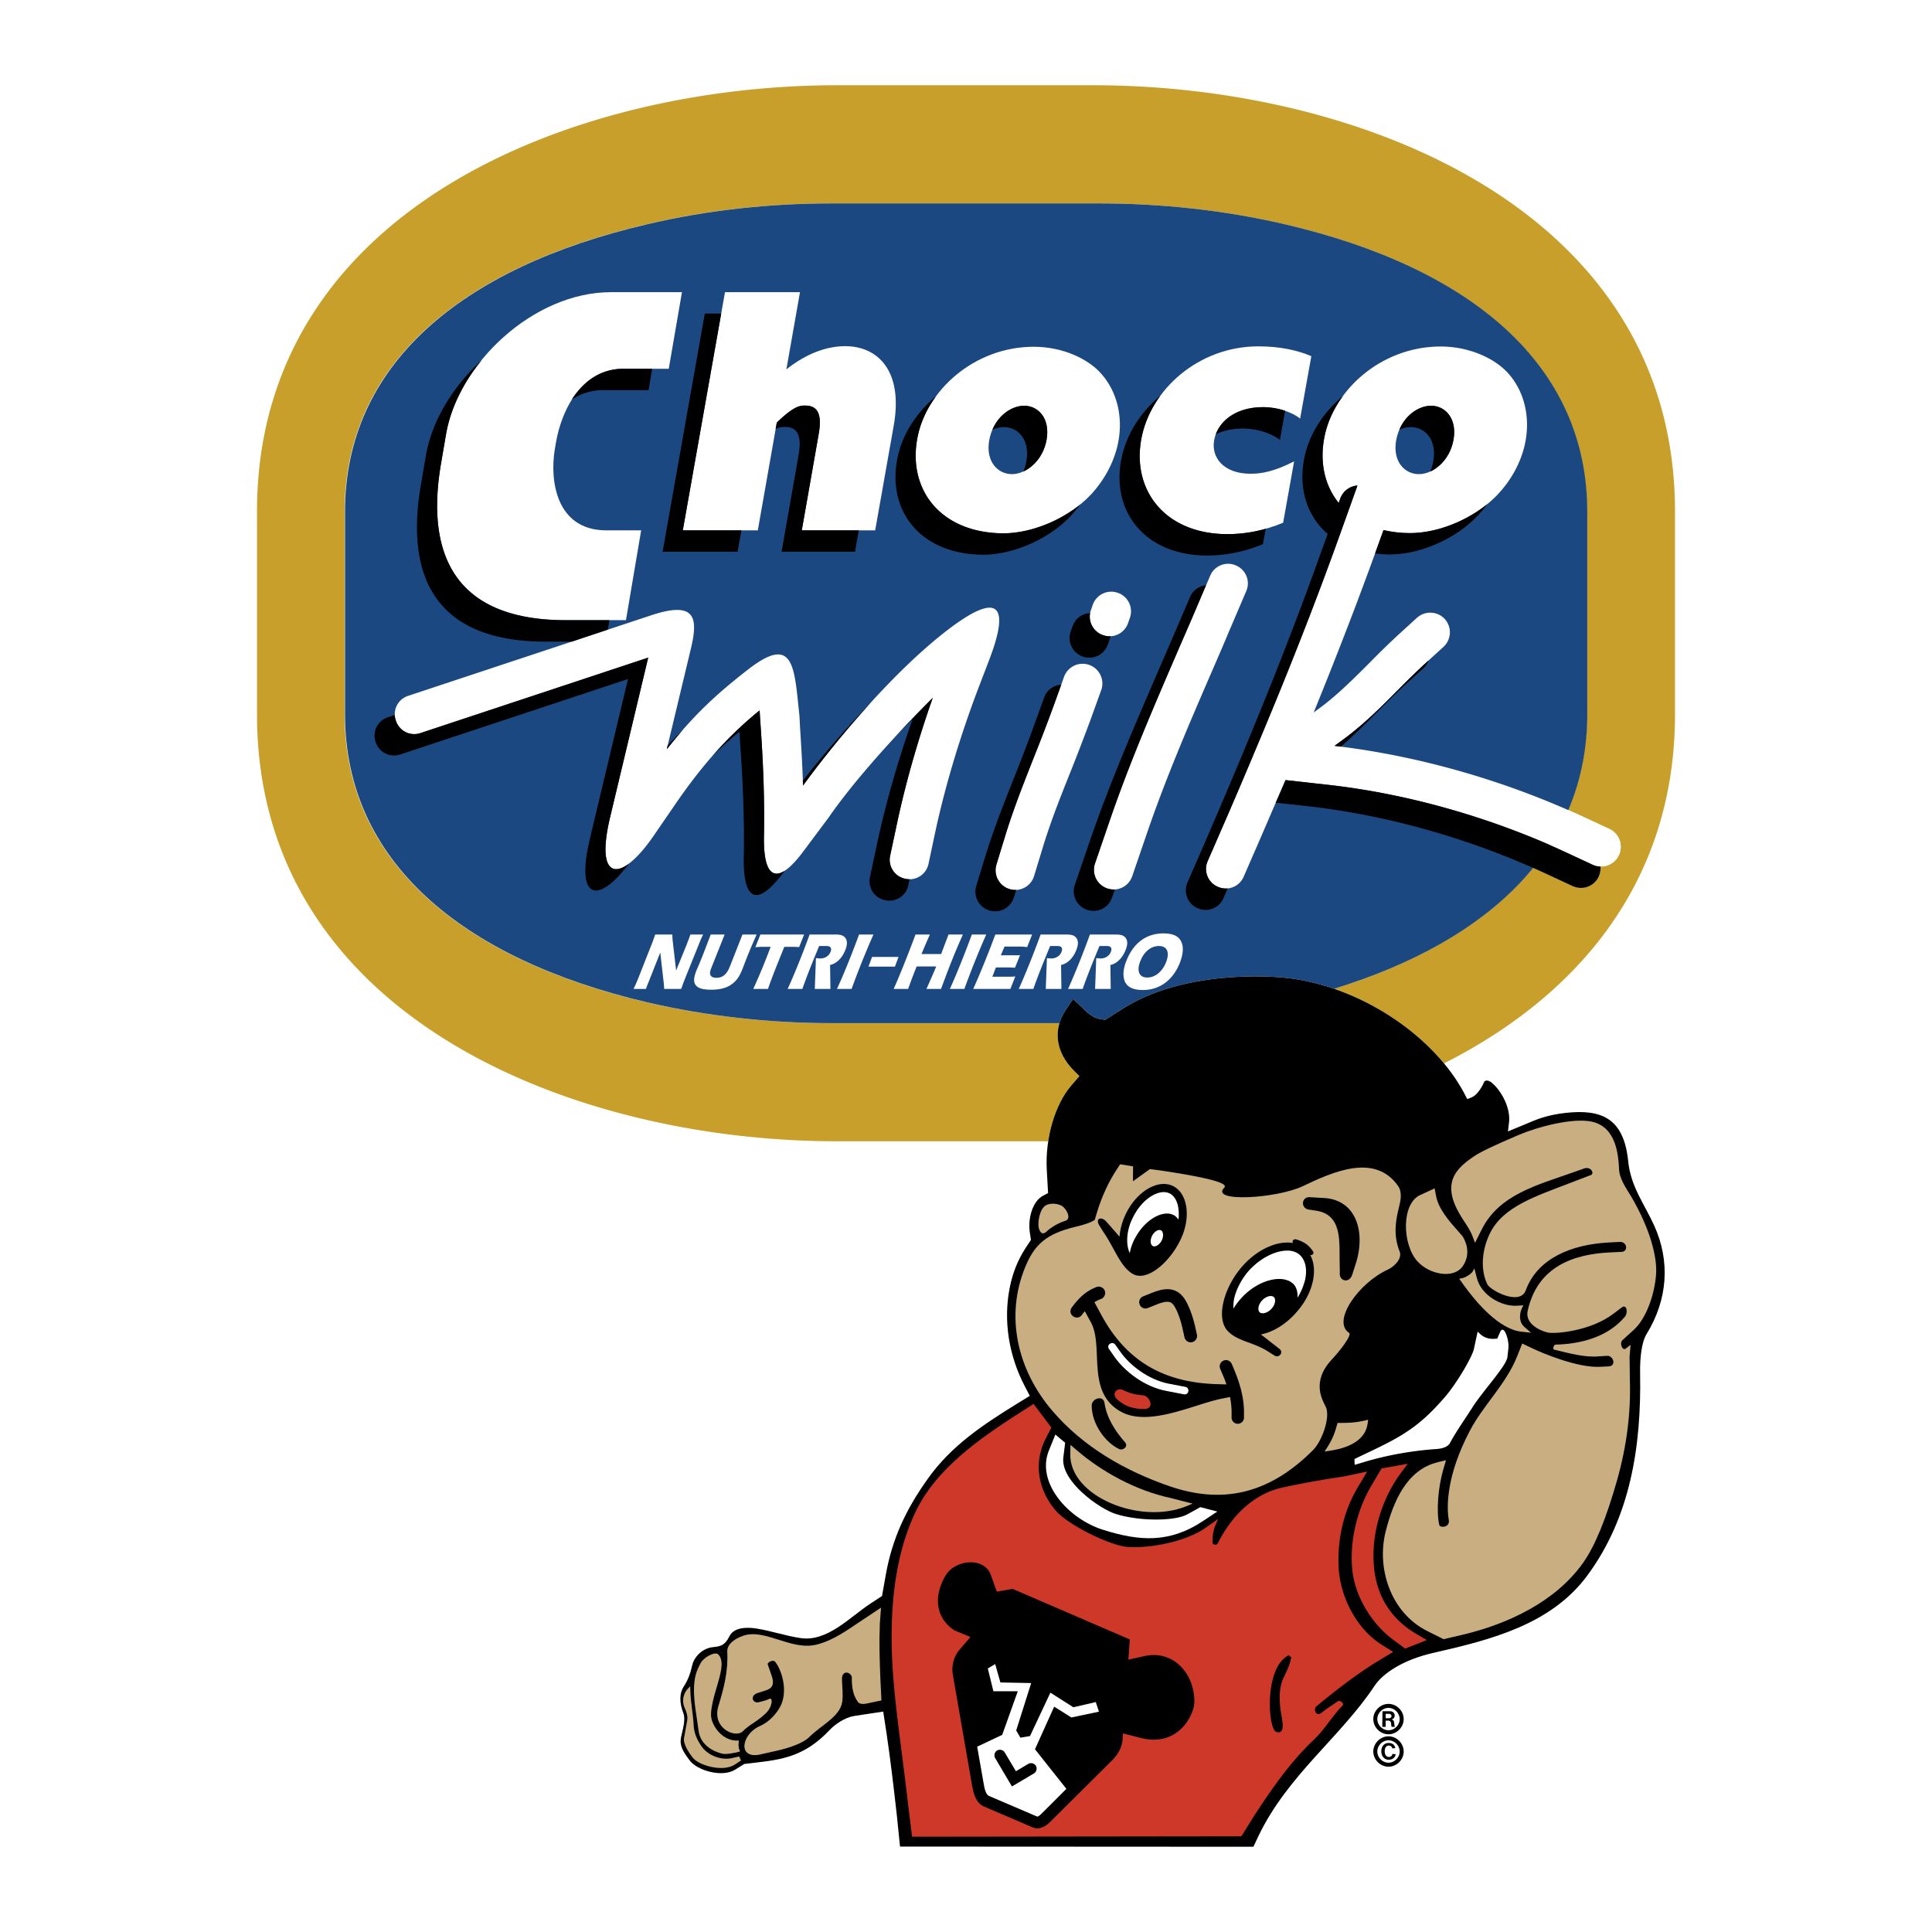 <svg xmlns="http://www.w3.org/2000/svg" width="2500" height="2500" viewBox="0 0 192.756 192.756"><g fill-rule="evenodd" clip-rule="evenodd"><path fill="#fff" d="M0 0h192.756v192.756H0V0z"/><path d="M105.703 102.076H82.864c-6.042 0-12.327-.68-18.336-2.076-18.673-4.389-30.146-14.185-30.146-28.749V51.043c0-14.545 11.453-24.321 30.17-28.673 5.985-1.415 12.27-2.076 18.312-2.076h26.816c6.047 0 12.369.661 18.375 2.057 18.771 4.352 30.268 14.127 30.268 28.691V71.25c0 3.454-.641 6.646-1.877 9.558.518.218 1.037.46 1.555.698l2.574 1.197a1.966 1.966 0 0 1 .941 2.613c-.344.741-1.078 1.14-1.838 1.117.018.342-.02.679-.182 1.021a1.962 1.962 0 0 1-2.613.936l-2.574-1.197a43.774 43.774 0 0 0-1.354-.618c-4.348 5.32-11.135 9.377-19.865 12.071 4.416 1.515 8.35 4.275 10.982 7.448 13.264-6.717 23.043-18.027 23.043-34.844V51.043c0-30.169-31.504-42.539-58.059-42.539H83.539c-26.512 0-57.898 12.451-57.898 42.539v20.208c0 30.089 31.343 42.615 57.898 42.615h21.043c.338-2.218 1.178-4.252 2.271-5.529l.84-.979-.541-.537c-1.472-1.472-1.92-3.173-1.449-4.745z" fill="#c79f2a"/><path d="M105.703 102.076c.133-.451.348-.897.633-1.321l.717-1.078.379.338c.719.637 1.34 1.496 2.332 1.657l.5.081 1.795-1.141c5.848-3.69 14.289-3.391 17.182-2.931 1.316.21 2.609.542 3.863.97 15.771-4.87 25.258-14.161 25.258-27.4V51.043c0-14.564-11.496-24.34-30.27-28.691-6.02-1.396-12.332-2.057-18.369-2.057H82.892c-6.038 0-12.332.661-18.308 2.076-18.712 4.352-30.165 14.127-30.165 28.673v20.208c0 14.564 11.478 24.36 30.142 28.749 5.999 1.396 12.293 2.076 18.331 2.076h22.811v-.001z" fill="#1c4882"/><path d="M85.225 171.203l2.893-.438.342 2.233c.38 2.556.717 5.448 1.017 8.117l.318 3.117 35.258.019.498-1.06c2.912-6.084 8.18-9.856 11.58-14.986.846-1.255 2.805-2.59 5.834-3.288 5.785-1.315 11.771-2.826 15.391-7.714 4.324-5.838 5.402-12.936 5.279-20.08-.039-1.772.18-3.269.635-4.01 2.139-3.473 2.381-7.301.762-10.854-1.018-2.232-2.334-3.866-2.59-6.427-.441-4.285-2.674-5.183-6.209-4.803-1.834.199-2.875.656-3.293.817l-2.492 1.035.119-.997c.123-1.554-.936-3.25-1.797-3.91-.236-.181-.613-.285-.736.043-.18.475-.713 1.264-1.168 1.449l-.475.194-.391-.744c-2.855-5.249-9.5-10.075-16.76-11.234-2.893-.46-11.334-.76-17.182 2.931l-1.795 1.141-.5-.081c-.992-.161-1.613-1.021-2.332-1.657l-.379-.338-.717 1.078c-1.279 1.896-1.078 4.172.816 6.066l.541.537-.84.979c-1.555 1.814-2.594 5.154-2.414 8.38l.129 2.313-.527.28c-.998.536-1.535 2.231-1.277 3.771l.094.622-.541.822c-.756 1.158-1.277 2.455-1.566 3.899-.68 3.383-.082 6.874 1.514 9.919l.48.917-1.297.798c-3.453 2.133-6.546 4.209-8.84 7.421-2.233 3.111-3.591 6.047-4.228 9.619l-.38 2.133-1.154.755c-2.095 1.378-4.332 3.871-7.025 3.435-1.454-.219-2.831-.698-4.29-.936-.955-.161-2.294-.161-2.75.755-.442.879-.822 1.018-1.677 1.098-.998.1-1.838.94-2.038 1.796-.176.779-.399 1.439-.817 2.075-.518.799-.437 1.715-.081 2.675.28.718-.076 1.696-.219 2.451-.167.869.219 1.439.859 2.295.699.979 3.231 1.758 4.546.921l.898-.561.997-.118c2.718-.318 5.012-.599 7.525-3.273.556-.579 1.525-1.254 2.452-1.397z"/><path d="M93.063 69.621c-3.83 3.811-7.98 8.439-10.395 11.95l-2.534 3.392c-2.673 3.572-4.01 2.633-3.91-1.636.06-3.312-.06-6.823-.299-10.335l-.14-2.114c-2.893 2.354-5.487 5.107-8.339 9.257l-2.275 3.312c-3.153 4.568-5.885 4.708-4.29-1.955l3.791-15.882-22.705 7.522a1.926 1.926 0 0 1-2.474-1.237 1.926 1.926 0 0 1 1.237-2.474l24.261-8.041c4.469-1.477 4.648.319 3.95 3.292l-2.415 10.075c2.634-3.332 4.809-5.387 8.121-7.96 4.529-3.511 4.589-.339 5.087 4.37.06.598.06 1.077.1 1.596.119 1.976.239 3.891.279 5.626 3.691-5.047 9.277-11.572 14.425-15.522 4.789-3.671 6.404-2.893 4.15 2.993l-1.018 2.654c-1.656 4.329-3.272 9.457-4.35 14.465l-.678 3.191a1.928 1.928 0 0 1-2.314 1.517 1.928 1.928 0 0 1-1.517-2.314l.679-3.192c.919-4.311 2.197-8.66 3.573-12.55z" fill="#fff"/><path d="M121.537 151.547l-.26.598c-.242.558-.312 1.168-.305 1.773.004.179.404.303.525.062 1.32-2.643 3.498-4.919 6.449-5.568a87.97 87.97 0 0 1 6.055-1.09l2.398-.504-.957 1.616c-1.408 2.377-2.014 5.167-1.889 7.879.113 2.774 1.631 6.097 4.303 7.783l1.137.717-1.654.998c-1.936 1.178-4.352 3.053-5.979 4.412-.383.32-.047 1.135.551.615.539-.457 1.098-.757 1.518-1.077.258-.198.736.2.512.414-1.031 1.043-1.775 2.373-2.854 3.392-2.348 2.217-4.188 4.884-5.949 7.576l-1.287 2.065-32.854.041-.385-3.134c-.441-3.878-1.037-7.98-1.376-11.451-.589-6.042-.398-12.609 2.133-17.875 2.076-4.311 6.501-7.371 10.646-10.011l1.105-.705 1.777 2.354-.562 1.098c-1.232 2.402-.775 5.088.961 7.143 1.256 1.516 5.666 3.631 7.334 3.682 2.322.109 5.754-.57 7.689-1.946l1.218-.857z" fill="#ce3829"/><path d="M138.031 52.887c.797.18 1.676.299 2.633.299 3.113 0 6.664-1.616 8.779-3.87 1.457-1.557 2.434-3.452 2.773-5.388.418-2.414-.141-4.808-1.637-6.563-1.336-1.576-3.949-2.793-6.844-2.793-5.926 0-10.773 4.37-11.631 9.218-.439 2.434.1 4.708 1.455 6.384l.16-.439a1.983 1.983 0 0 1 1.717-1.297l-1.736 4.848c-3.531 9.876-7.541 19.573-11.73 29.229l-1.477 3.392a1.94 1.94 0 0 0 1.018 2.574 1.938 1.938 0 0 0 2.572-1.018l1.479-3.392c.896-2.074 1.795-4.169 2.691-6.244l4.291.479c8.16.918 16.5 3.372 23.781 6.764l2.574 1.197a1.963 1.963 0 0 0 1.675-3.551L158 81.519c-7.621-3.551-16.32-6.105-24.859-7.103l.658-.479c2.135-1.536 3.971-3.372 5.646-5.068.938-.938 1.855-1.855 2.773-2.693l1.795-1.636a1.977 1.977 0 0 0 .141-2.773 1.978 1.978 0 0 0-2.773-.14l-1.795 1.636a78.983 78.983 0 0 0-2.914 2.833c-1.736 1.736-3.332 3.332-5.146 4.649l-.459.339c2.215-5.446 4.35-10.934 6.344-16.48l.62-1.717z" fill="#fff"/><path d="M111.756 116.161l1.291.207-.014 1.489 1.695-1.217 1.104.144c3.084.467 6.879 1.12 6.32 1.702-1.498 1.506 5.246 1.087 7.822-.139 3.002-1.428 7.178-3.325 9.502-.04.443.627.271 1.466.104 2.12-.291 1.201-.631 2.698.068 4.453.279.758-.658 1.556-1.154 1.772-2.955 1.341-5.648 5.191-3.893 6.328.318.219-.979 1.875-1.746 2.68-2.066 2.229-.889 4.063-.578 4.709.469.991-.35 3.365-1.268 4.301-4.549 4.57-9.271 5.355-14.344 3.604-4.439-1.532-8.602-3.925-11.676-7.52-3.449-4.036-4.766-9.41-2.67-14.418.916-2.175 2.051-3.231 4.967-3.933.902-.216 1.518-.417 1.936-.695l.26-.858c.418-1.397 1.137-2.973 1.936-4.169l.338-.52z" fill="#c8ae80"/><path d="M159.682 86.449c-.26 0-.52-.06-.779-.18l-2.574-1.197c-7.281-3.392-15.621-5.846-23.781-6.764l-4.289-.479c-.32.758-.639 1.496-.979 2.254l3.252.359c8.16.917 16.5 3.372 23.783 6.763l2.572 1.197c.998.459 2.156.04 2.615-.938a2.06 2.06 0 0 0 .18-1.015z"/><path d="M144.27 145.687l-.26.877c-.539 1.816-.719 4.271-.414 5.576.055.31 1.072.291.953-.488-.24-1.316-.24-4.448 2.082-8.875 1.33-2.557 3.625-4.677 4.721-7.426l.521-1.308 1.033.49c.939.459 4.471 1.936 6.684 1.835l.906-.045c.793-.04.482-1.094-.166-1.051l-.793.051c-1.383.128-2.939-.291-4.461-.668-.232-.042-.033-.502.105-.502 2.596-.06 5.25-.778 6.943-2.793.318-.378.18-1.316-.332-.908l-.85.64c-2.318 1.75-5.9 2.024-6.561 1.846-.936-.24-2.232-.957-1.965-2.163.988-4.441 4.602-5.654 8.25-5.824l1.1-.051c.717-.023.576-1.021-.15-.995l-1.092.057c-3.688.189-7.119 1.554-8.297 4.767-.578 1.596-3.551 0-3.832-.586-.736-1.51-.535-3.524.281-5.14 1.318-2.654 4.648-3.691 8.061-5.009l1.975-.758c.4-.14.021-.898-.678-.654l-1.014.36c-3.695 1.312-7.449 2.243-9.193 5.729l-.666 1.329-.24-.639c-.322-.856-.898-1.517-1.365-2.363-1.768-3.123-.15-4.52 1.545-5.657.578-.399 2.035-1.098 4.43-2.114 1.775-.759 5.426-1.776 7.381-1.297 2.057.518 2.533 2.653 2.617 4.66.037 1.064.715 1.942 1.213 2.785 1.896 3.229 2.598 6.035 2.486 7.729-.133 2.003-.969 4.438-2.225 5.574l-1.139 1.037c-.318.32.02 1.118.359.818l.459-.358-.1 1.176.029 2.378c.105 3.254-.32 6.573-1.277 9.955-1.07 3.787-2.184 6.51-3.34 8.168-2.752 3.944-7.562 6.174-12.012 7.232l-1.955.458-1.637-.818c-3.67-1.835-5.088-6.324-4.125-9.998.754-2.909 2.061-6.092 5.203-6.848l.802-.191z" fill="#c8ae80"/><path d="M62.737 86.181c-2.973 3.97-5.387 3.81-3.871-2.554l3.791-15.881-22.704 7.521a1.927 1.927 0 0 1-2.475-1.236 1.926 1.926 0 0 1 1.237-2.474l.678-.22c0 .18.04.379.1.559a1.927 1.927 0 0 0 2.474 1.237l22.705-7.522-3.791 15.882c-1.157 4.827-.04 6.084 1.856 4.688zM101.027 158.521l-1.576.28-.598-1.677c-.66-1.815-3.552-1.536-4.51.061-1.117 1.875-1.157 4.15.898 5.486l1.577.658-1.018 1.178a3.106 3.106 0 0 0-.738 2.573l1.936 11.133c.139.799.399 1.696 1.196 2.035l4.85 2.075c.598.26 1.236-.06 1.676-.499l6.283-6.244c.559-.559.939-1.258.998-2.056l.041-.578 1.836.459c3.67.917 5.285-2.314 5.285-3.632 0-2.853-2.133-5.167-4.967-4.549l-1.615.359.139-2.015-11.693-5.047z"/><path d="M66.722 36.792h-4.528c-4.011 0-6.146 3.871-6.744 7.461l-.1.599c-.499 2.993.08 8.061 5.147 8.061h3.472l-1.516 8.958h-6.006c-13.048 0-13.567-9.098-12.449-15.622l.499-2.914c1.197-7.042 8.719-14.185 16.46-14.185h7.083l-1.318 7.642zM68.124 52.912l4.209-23.762h7.482l-1.357 7.701c2.015-1.596 4.03-2.314 5.866-2.314 3.252 0 5.805 2.454 4.848 7.901l-1.855 10.475h-7.322l1.696-9.657c.399-2.274-.359-2.793-1.376-2.793-.539 0-1.137.08-2.813 1.695l-1.895 10.754h-7.483zM100.066 53.211c-6.246-.06-9.458-4.35-8.56-9.397.858-4.848 5.707-9.217 11.632-9.217 2.893 0 5.506 1.217 6.824 2.793 1.496 1.756 2.055 4.15 1.635 6.564-.34 1.936-1.316 3.831-2.752 5.387-2.115 2.254-5.667 3.87-8.779 3.87z" fill="#fff"/><path d="M57.051 64.015h-2.614c-13.048 0-13.567-9.098-12.45-15.622l.499-2.913c.579-3.432 2.673-6.903 5.566-9.537-1.835 2.234-3.113 4.828-3.551 7.401l-.499 2.913c-1.117 6.524-.599 15.622 12.449 15.622h4.35l-.159.937-3.591 1.199zM107.748 50.357c-.279.379-.6.759-.918 1.118-2.115 2.254-5.666 3.871-8.779 3.871-6.245-.06-9.457-4.35-8.559-9.397.419-2.414 1.835-4.708 3.891-6.404-.958 1.297-1.616 2.753-1.876 4.27-.897 5.048 2.314 9.337 8.56 9.397 2.613-.001 5.544-1.139 7.681-2.855zM122.359 138.121l-.877-.021c-5.049-.139-8.92-2.035-11.533-6.783l-.758-1.396c.199-.119.418-.239.658-.319.318-.12.498-.499.379-.818s-.5-.498-.818-.379c-1.076.399-1.795 1.117-2.473 2.035-.221.299-.16.679.119.878.299.22.678.159.877-.12.1-.14.199-.259.299-.379l.6 1.098c1.336 2.434-.52 6.924 2.953 8.898 2.773 1.597 7.322-.698 10.035-1.257l.898-.18c.1.499.158 1.018.158 1.536v.519c0 .34.279.618.619.618s.619-.278.619-.618v-.519c0-1.497-.42-2.913-.959-4.21l-.258-.618c-.141-.319-.5-.479-.818-.339a.623.623 0 0 0-.34.818l.26.617c.14.32.261.62.36.939zM125.281 74.754a510.6 510.6 0 0 1-3.311 7.761l-1.477 3.392a1.94 1.94 0 0 0 1.018 2.574c.299.119.598.179.896.159h.08l-.418.958a1.94 1.94 0 0 1-2.574 1.018 1.938 1.938 0 0 1-1.018-2.573l1.477-3.392c4.189-9.657 8.199-19.354 11.73-29.229l.779-2.154c-2.035-1.756-2.893-4.41-2.375-7.342.42-2.415 1.836-4.708 3.891-6.404-.957 1.297-1.615 2.753-1.875 4.27-.439 2.434.1 4.708 1.455 6.384l.16-.439a1.983 1.983 0 0 1 1.717-1.297l-1.736 4.848c-2.593 7.241-5.425 14.383-8.419 21.466z"/><path d="M128.018 52.153c-1.836.758-3.67 1.137-5.547 1.137-6.184 0-9.516-4.309-8.617-9.417.877-4.968 5.705-9.317 11.689-9.317 2.137 0 3.871.379 5.289.978l-1.117 6.225c-.779-.619-2.215-1.138-3.691-1.138-2.994 0-4.609 1.656-4.889 3.312-.299 1.636.857 3.333 3.65 3.333 1.139 0 2.414-.26 4.33-1.237l-1.097 6.124zM106.27 143.945l-.18 1.456c-.299 2.414 3.67 5.167 5.227 5.646 2.234.718 5.846.758 7.143.039l1.297-.718 1.697.439-1.418.938c-3.41 2.273-6.424 1.995-9.936.898-3.512-1.078-6.764-4.729-5.447-7.941l.641-1.576.976.819z" fill="#fff"/><path d="M76.71 169.514c.459-.26.359.798-.319 1.437-.958.898-1.536 1.037-2.275 1.775-.738.738-3.132-.299-2.434-2.533.539-1.756.978-3.472.878-5.387-.04-.759.718-1.297 1.556-1.597 2.195-.778 4.789 1.496 7.342.878 1.756-.439 3.185-1.536 4.669-2.514l1.775-1.178-.12 1.576c-.079 2.095-.019 3.672.061 5.666l.1 2.016-1.435.299c-.242.061-.74.12-.92-.159-.499-.679-.618-1.576-.599-2.395 0-.559-1-.877-.983.14.011.679.126 1.477.026 2.255-.22 1.496-2.155 2.354-3.332 3.551-.499.499-1.776 1.019-3.252 1.337l-1.676.379c-2.195.42-1.795-2.015 0-2.832 1.217-.539 1.916-1.576 2.195-2.215.658-1.637-.1-3.592-.642-4.23-.217-.239-.815.101-.727.279.171.479.271.778.385 1.098.285.798.127 1.257-.529 1.477l-.88.279c-.816.279-.461 1.117.197.898.32-.101.66-.141.939-.3z" fill="#c8ae80"/><path d="M120.742 57.435a1.937 1.937 0 0 1 2.572-1.018 1.939 1.939 0 0 1 1.018 2.574l-1.775 4.15c-.479 1.157-.977 2.294-1.477 3.452-2.393 5.526-4.748 10.973-6.662 16.58l-1.457 4.25a1.96 1.96 0 0 1-2.494 1.217 1.96 1.96 0 0 1-1.217-2.494l1.457-4.25c1.975-5.766 4.389-11.352 6.762-16.858.5-1.157.998-2.294 1.498-3.452l1.775-4.151zM146.926 140.381c-.758 1.196-1.596 2.354-2.275 3.611-.299.519-1.176.578-1.635.599-2.334.18-4.689.618-6.785 1.236l-1.076.319-.02-.578 1.955-.938c3.133-1.496 4.768-2.573 7.102-5.286 1.117-1.298 2.654-3.891 2.854-4.729l.379-1.756.26.24c.359.339.838.499 1.336.479l.359-.02.279-.639c.379-.878.918.758.838 1.575l-.1.898c-.1.879-2.374 3.293-3.471 4.989z" fill="#fff"/><path d="M126.281 52.752l-.277 1.536c-1.836.758-3.672 1.137-5.547 1.137-6.186 0-9.518-4.309-8.619-9.417.439-2.474 1.855-4.808 3.93-6.524-.977 1.336-1.637 2.833-1.914 4.389-.898 5.108 2.434 9.417 8.617 9.417a13.799 13.799 0 0 0 3.81-.538zM111.225 88.738l-.279.818a1.96 1.96 0 0 1-2.494 1.217 1.96 1.96 0 0 1-1.217-2.494l1.457-4.25c1.975-5.766 4.389-11.352 6.764-16.859.498-1.157.998-2.294 1.496-3.452l1.775-4.149a1.92 1.92 0 0 1 1.596-1.177l-1.355 3.192c-.5 1.158-.998 2.295-1.498 3.452-2.373 5.506-4.787 11.093-6.762 16.858l-1.457 4.25a1.96 1.96 0 0 0 1.217 2.494c.259.08.518.12.757.1z"/><path d="M99.99 173.086l1.555-4.35h-2.434l-.559-2.274.738-.438.52 1.835 3.072.06-1.496 4.729.418.719.959-.16 2.035-4.329 2.293 1.456 2.234-.519.32.958-2.754.578-1.715-1.077-1.916 4.25 3.133 3.95-2.514 2.514c-.201.2-.34.24-.379.26l-4.848-2.075c-.16-.08-.359-.319-.5-1.157l-.658-3.751 2.496-1.179z" fill="#fff"/><path d="M106.801 144.154l.678.578c2.453 2.096 5.805 3.971 9.338 4.729l2.174.558-.639.26c-4.643 1.885-11.672-.998-11.572-5.228l.021-.897z" fill="#c8ae80"/><path d="M138.031 52.887c.797.18 1.676.299 2.633.299 2.635 0 5.566-1.157 7.701-2.873-.279.399-.598.778-.938 1.137-2.115 2.254-5.666 3.871-8.779 3.871-.498 0-.996-.04-1.455-.1.08-.2.139-.419.219-.619l.619-1.715z"/><path d="M106.18 67.474a1.97 1.97 0 0 1 3.711 1.317l-1.137 3.152a236.602 236.602 0 0 1-1.896 4.928c-1.037 2.594-2.033 5.087-2.812 7.661l-.877 2.874a1.962 1.962 0 1 1-3.752-1.157l.879-2.873c.838-2.733 1.895-5.387 2.912-7.961a176.03 176.03 0 0 0 1.836-4.788l1.136-3.153z" fill="#fff"/><path d="M142.52 65.896a1.85 1.85 0 0 1-.518.778l-1.797 1.636c-.918.837-1.834 1.755-2.771 2.693-1.139 1.138-2.336 2.354-3.652 3.492a47.014 47.014 0 0 0-.42-.061c-.059 0-.139-.02-.219-.02l.658-.479c2.135-1.536 3.971-3.372 5.646-5.068.938-.938 1.855-1.855 2.773-2.693l.3-.278zM130.703 125.178c.061.06.139.06.219 0 .121-.06.16-.22.08-.319a2.91 2.91 0 0 0-.619-.698 3.351 3.351 0 0 0-1.117-.519.265.265 0 0 0-.299.199c-.02.061 0 .12.041.18-1.498-.279-3.492.578-4.988 2.235-1.816 2.015-2.734 5.047-1.615 6.443.977 1.118 2.453 1.138 4.01 2.075l.758.479c.42.259.918-.3.498-.659l-.658-.519c-.02-.02-.08-.02-.139-.1a52.675 52.675 0 0 0-1.078-.838c1.178-.22 2.494-.997 3.531-2.194 1.696-1.875 2.214-4.309 1.376-5.765zM113.029 127.104c1.396.798 3.65-1.138 4.729-3.372 1.098-2.214.758-4.688-.738-5.406-1.477-.719-3.611.538-4.689 2.773a6.435 6.435 0 0 0-.639 2.294c-.219-.279-.459-.538-.738-.858-.039-.039-.059-.08-.1-.119l-.518-.578c-.42-.46-1.158-.34-.6.518l.379.599c1.078 1.575 1.676 3.45 2.914 4.149zM101.393 88.781l-.24.759a1.961 1.961 0 1 1-3.75-1.157l.877-2.873c.838-2.733 1.895-5.387 2.912-7.961a176.03 176.03 0 0 0 1.836-4.788l1.139-3.152a1.918 1.918 0 0 1 1.715-1.297l-.838 2.314a176.03 176.03 0 0 1-1.836 4.788c-1.018 2.574-2.074 5.228-2.912 7.961l-.879 2.873a1.962 1.962 0 0 0 1.297 2.454c.22.06.438.099.679.079zM85.681 52.912l-.379 2.135H77.98l1.695-9.657c.399-2.274-.359-2.793-1.376-2.793-.26 0-.519.02-.918.199l.12-.639c1.676-1.616 2.274-1.695 2.813-1.695 1.018 0 1.775.519 1.376 2.793l-1.696 9.657h5.687z"/><path d="M110.652 134.597c-.139-.16-.098-.419.08-.519.16-.14.42-.1.539.079l.539.759c.898 1.257 2.693 2.714 4.789 3.133l1.654.319c.221.02.359.239.301.459-.021.199-.24.339-.459.279l-1.656-.319c-2.334-.419-4.27-2.035-5.248-3.412l-.539-.778z" fill="#fff"/><path d="M65.067 36.792l-.359 2.134h-4.529a5.578 5.578 0 0 0-3.132.938c1.137-1.776 2.833-3.073 5.147-3.073h2.873v.001zM73.97 52.912l-.38 2.134h-7.481l4.209-23.762h1.637l-3.831 21.628h5.846z"/><path d="M140.457 146.039l-.686.907c-1.816 2.454-2.947 5.847-2.711 9.15.209 2.918 1.533 5.375 4.385 7.007l.9.529-2.156.851-1.236-.917c-1.975-1.457-3.75-4.17-4.029-6.883-.281-2.654.338-5.847 1.934-8.52l.979-1.656 2.62-.468z" fill="#ce3829"/><path d="M78.279 86.879l-.159.219c-2.674 3.571-4.01 2.633-3.911-1.636.06-3.312-.06-6.823-.299-10.334l-.14-2.115a33.358 33.358 0 0 0-2.673 2.394c1.536-1.756 3.052-3.212 4.688-4.529l.14 2.114c.239 3.512.359 7.023.299 10.335-.08 3.133.618 4.469 2.055 3.552z"/><path d="M123.066 130.553c-.023-.298 0-.643.068-1.009.207-.895.713-1.904 1.449-2.754 1.424-1.56 3.193-2.202 4.318-1.973.299.068.598.206.781.39.506.459.781 1.331.529 2.478a6.233 6.233 0 0 1-.76 1.79c.047-.619-.137-1.102-.412-1.376-.184-.161-.367-.299-.621-.368-.988-.366-2.779.023-4.32 1.515-.41.412-.756.849-1.032 1.307z" fill="#fff"/><path d="M151.988 130.232l-.141.279c-.238.479-.359 1.357.24 1.876l.658.578-.938-.1c-2.215-.22-4.51-2.893-5.766-4.648l-.459-.639.238-.04c.398-.06.998-.459 1.137-.718l.141-.279.24.938c.438 1.795 2.514 2.893 4.01 2.793l.64-.04z" fill="#c8ae80"/><path d="M63.213 98.663c.149-.29.321-.704.482-1.104l1.388-3.52c.035-.111.149-.386.287-.801h1.709c0 .179.012.4.023.524l.356 3.065 1.056-2.596c.011-.055.137-.345.229-.607.023-.068.081-.221.137-.386h1.274c-.149.276-.31.663-.504 1.159l-1.24 3.079c-.034.083-.092.221-.241.607-.057.193-.138.387-.206.58h-1.698c0-.124-.012-.263-.023-.4l-.367-3.23-1.159 2.927c-.103.248-.195.469-.275.704h-1.228v-.001z" fill="#fff"/><path d="M80.097 77.884c2.035-2.574 4.389-5.327 6.843-7.841a99.36 99.36 0 0 0-6.823 8.339c0-.158 0-.338-.02-.498z"/><path d="M89.161 98.663c.54-1.188 1.376-3.272 2.18-5.425h1.434a67.512 67.512 0 0 0-.837 1.946h1.961c.287-.773.527-1.394.734-1.946h1.434c-.78 1.767-1.193 2.76-2.18 5.425H92.43c.322-.704.654-1.464.976-2.237h-1.95a48.332 48.332 0 0 0-.849 2.237h-1.446z" fill="#fff"/><path d="M128.217 40.98l-.518 2.913c-.779-.619-2.215-1.137-3.691-1.137-1.078 0-1.996.219-2.713.578.537-1.437 2.094-2.714 4.729-2.714a7.062 7.062 0 0 1 2.193.36zM90.749 87.717l-.12.578a1.928 1.928 0 0 1-2.314 1.517 1.927 1.927 0 0 1-1.516-2.314l.678-3.192c.918-4.31 2.195-8.659 3.571-12.55a78.482 78.482 0 0 0-1.795 1.835 122.496 122.496 0 0 1 3.811-3.97c-1.376 3.89-2.654 8.239-3.571 12.549l-.679 3.192a1.927 1.927 0 0 0 1.517 2.314c.138.041.278.041.418.041z"/><path d="M70.91 93.238h1.388l-1.273 3.188c-.218.525-.195.649-.172.773.034.18.207.359.619.359.608 0 1.033-.317 1.354-1.146l1.25-3.175h1.411c-.31.676-.781 1.794-1.147 2.747l-.241.635c-.31.787-.585 1.229-1.147 1.615-.344.248-.941.511-1.961.511-1.044 0-2.145-.18-1.595-1.685.035-.124.092-.234.138-.359l.229-.524c.23-.551.425-1.034 1.147-2.939z" fill="#fff"/><path d="M141.438 125.867c-1.557-1.676-1.656-5.846.305-6.66l1.391-.642.145.765c.215 1.23 1.291 2.487 2.111 3.405l.537.619c.24.379.918 1.675 0 2.991-.898 1.278-3.292.82-4.489-.478zM68.861 168.243l.02.538c.02.958.279 2.374.319 3.232.021.838.319 1.536.778 2.194.658.978 2.035 1.438 3.053 1.197l.719-.159.179.399-.599.398c-1.177.798-3.631.1-4.229-.698-.319-.399-.958-1.337-.858-1.915.1-.6.219-1.178.319-1.776.08-.438-.08-.878-.259-1.276-.299-.658-.14-1.438.379-1.955l.179-.179z" fill="#c8ae80"/><path d="M100.963 47.305c1.377 0 3.074-1.277 3.453-3.432.379-2.135-.838-3.392-2.234-3.392s-3.094 1.237-3.492 3.471c-.36 2.096.857 3.353 2.273 3.353zM141.564 47.305c-1.416 0-2.633-1.257-2.273-3.352.398-2.234 2.094-3.471 3.49-3.471s2.615 1.257 2.234 3.392c-.378 2.154-2.074 3.431-3.451 3.431z" fill="#1c4882"/><path d="M114.02 98.773c-1.055 0-1.537-.346-1.766-.787-.207-.428-.254-1.118.068-1.974.631-1.74 1.881-2.886 3.75-2.886 1.08 0 1.549.346 1.768.801.24.469.24 1.104-.08 2.016-.621 1.671-1.905 2.83-3.74 2.83zM78.584 98.663c.482-1.035 1.366-3.148 2.191-5.425h2.582c.436 0 .619.069.734.125.413.234.516.689.287 1.311-.333.938-.952 1.477-1.56 1.601l.034 2.389h-1.56l.115-3.078c.184.027.344.041.413.041.573 0 .929-.332 1.055-.69.103-.29.046-.552-.402-.552h-.746c-1.032 2.484-1.388 3.465-1.675 4.279h-1.468v-.001zM97.1 98.663c.584-1.284 1.549-3.645 2.203-5.425h3.67l-.494 1.256a5.618 5.618 0 0 0-.791-.055h-1.467l-.369.87h1.561c.15 0 .254 0 .355-.014l-.504 1.256a9.505 9.505 0 0 0-.619-.027H99.36l-.355.925h1.686c.219 0 .402-.014.607-.028l-.492 1.243H97.1v-.001zM101.643 98.663c.471-1.035 1.354-3.148 2.18-5.425h2.58c.436 0 .619.069.734.125.412.234.516.689.287 1.311-.332.938-.953 1.477-1.561 1.601l.035 2.389h-1.561l.115-3.078c.184.027.344.041.412.041.574 0 .93-.332 1.055-.69.104-.29.047-.552-.4-.552h-.746c-1.031 2.484-1.389 3.465-1.674 4.279h-1.456v-.001zM106.562 98.663c.471-1.035 1.355-3.148 2.18-5.425h2.582c.436 0 .619.069.734.125.412.234.516.689.285 1.311-.332.938-.951 1.477-1.559 1.601l.033 2.389h-1.559l.113-3.078c.184.027.346.041.414.041.574 0 .93-.332 1.055-.69.104-.29.047-.552-.4-.552h-.746c-1.033 2.484-1.389 3.465-1.676 4.279h-1.456v-.001z" fill="#fff"/><path d="M114.529 130.497l.797-.318c.479-.2.857-.3 1.137-.3.26 0 .5.08.738.498.379.64.66 1.577.818 2.335l.16.718c.08.339.418.559.758.479a.636.636 0 0 0 .479-.759l-.158-.718c-.18-.798-.5-1.876-.979-2.693-.459-.778-1.078-1.118-1.816-1.118-.557 0-1.117.2-1.615.399l-.797.319a.616.616 0 0 0-.34.818c.119.321.498.48.818.34zM130.604 120.682l.76.119c2.553.419 2.254 3.073 2.293 5.128l.02 1.037c-.119.818.918 1.157 1.238.199l.359-1.116c.957-2.993.139-6.325-3.174-6.524l-1.416-.08c-.838-.06-.957 1.117-.08 1.237zM139.609 42.876c.379-.18.779-.26 1.158-.26 1.396 0 2.613 1.257 2.234 3.392-.061.379-.18.718-.301 1.038 1.039-.479 2.035-1.596 2.314-3.172.381-2.135-.838-3.392-2.234-3.392-1.155 0-2.512.838-3.171 2.394zM99.01 42.876c.656-1.556 2.014-2.394 3.172-2.394 1.396 0 2.613 1.257 2.234 3.392-.279 1.576-1.277 2.693-2.314 3.172.119-.319.238-.659.299-1.038.379-2.135-.838-3.392-2.234-3.392-.38 0-.78.08-1.157.26z"/><path d="M112.717 125.02c-.156-.331-.256-.76-.256-1.286 0-.702.178-1.502.568-2.262.822-1.677 2.152-2.535 3.072-2.535.215 0 .391.04.566.117.529.234.939.956.939 2.048 0 .194 0 .39-.039.584a1.235 1.235 0 0 0-.449-.448c-.178-.077-.354-.156-.568-.156-.9-.077-2.27.663-3.189 2.243a5.008 5.008 0 0 0-.644 1.695zM75.155 98.663a61.988 61.988 0 0 0 1.732-4.197h-.918c-.138 0-.344.014-.608.042l.504-1.27h4.359l-.494 1.256a9.528 9.528 0 0 0-.516-.027h-.963c-.562 1.394-1.147 2.802-1.628 4.197h-1.468v-.001z" fill="#fff"/><path d="M73.729 173.655c-.1.438-.021.897.12 1.077-.519.18-1.476.319-1.756.239-.877-.199-2.195-.818-2.394-2.294l-.3-2.075c-.458-3.133.18-4.011.479-4.629.3-.618 1.457-1.237 1.776-.918.519.52.399 1.437-.06 2.974-.479 1.556-.758 2.792-.618 3.411.159.838 1.137 2.334 2.753 2.215zM132.689 144.739l-.539.08.16-.24c.758-1.138.938-1.915 1.059-2.334l.078-.279h.379c.732 0 1.469-.038 2.184-.205l.49-.114-.043.347c-.232 1.827-2.137 2.504-3.768 2.745z" fill="#c8ae80"/><path d="M101.359 176.718l-1.117-1.876a.574.574 0 0 0-.758-.199.573.573 0 0 0-.199.758l1.676 2.833 2.193-1.297c.26-.16.34-.499.201-.758a.576.576 0 0 0-.76-.199l-1.236.738z"/><path d="M109.02 60.359a1.953 1.953 0 0 1 2.494-1.217 1.953 1.953 0 0 1 1.217 2.495l-.18.519a1.953 1.953 0 0 1-2.494 1.217 1.953 1.953 0 0 1-1.217-2.494l.18-.52z" fill="#fff"/><path d="M110.795 63.472c-.02.1-.039.2-.08.3l-.18.518a1.953 1.953 0 0 1-2.494 1.218 1.954 1.954 0 0 1-1.217-2.495l.18-.518c.279-.798.979-1.297 1.756-1.317-.18.917.359 1.875 1.297 2.194.24.08.498.12.738.1z"/><path d="M83.506 98.663c.527-1.132 1.354-3.12 2.203-5.425h1.434a86.29 86.29 0 0 0-2.179 5.425h-1.458zM94.771 98.663c.516-1.132 1.342-3.12 2.19-5.425h1.435a86.853 86.853 0 0 0-2.18 5.425h-1.445z" fill="#fff"/><path d="M111.385 139.537c-.479-.519.061-1.157.699-.838.619.319 1.178.438 1.996.519.598.061 1.215 1.357.059 1.357-.777 0-1.416-.14-1.955-.439-.34-.199-.579-.36-.799-.599z" fill="#ce3829"/><path d="M111.66 144.573c.385.177.943-.262.586-.675-.98-1.104-1.838-2.44-2.053-3.938-.125-.797-1.285-.442-1.277.28.016 1.849 1.371 3.692 2.744 4.333zM138.531 169.997c-.818 0-1.518.698-1.518 1.516 0 .818.699 1.518 1.518 1.518.816 0 1.516-.699 1.516-1.518 0-.818-.699-1.516-1.516-1.516z"/><path d="M114.467 97.531c.803 0 1.549-.636 1.904-1.602.334-.939.068-1.546-.746-1.546-.803 0-1.525.593-1.881 1.573-.355.968-.068 1.575.723 1.575z" fill="#1c4882"/><path d="M104.479 120.19c.598-.22 1.236-.021 1.496.139.459.319.957 1.277.299 1.477s-1.416.639-1.875 1.077c-.5.479-.799-.179-.799-.718 0-.639.22-1.736.879-1.975z" fill="#c8ae80"/><path d="M138.531 173.231c-.818 0-1.518.698-1.518 1.517 0 .817.699 1.517 1.518 1.517.816 0 1.516-.699 1.516-1.517s-.699-1.517-1.516-1.517z"/><path fill="#fff" d="M86.649 96.44l.355-.966h2.639l-.355.966h-2.639z"/><path d="M127.334 172.794c.59.186.775-.285.557-1.413-.328-1.7-.285-3.003.135-3.909l.486-1.055c.105-.232.217-.598.328-1.098-.158-.045-.236-.11-.236-.195-2.526 1.23-2.106 7.407-1.27 7.67z"/><path d="M138.531 173.631c.598 0 1.115.519 1.115 1.117s-.518 1.117-1.115 1.117c-.6 0-1.117-.519-1.117-1.117s.518-1.117 1.117-1.117zM138.531 170.396a1.14 1.14 0 0 1 1.115 1.116c0 .6-.518 1.118-1.115 1.118a1.14 1.14 0 0 1-1.117-1.118c0-.597.518-1.116 1.117-1.116z" fill="#fff"/><path d="M66.61 74.393a65.211 65.211 0 0 1 1.596-1.656c-.558.618-1.097 1.297-1.676 2.015l.08-.359z"/><path d="M127.082 129.395c.117.104.18.324.1.616a1.428 1.428 0 0 1-.32.561c-.35.38-.777.506-1.025.435a.348.348 0 0 1-.15-.071c-.119-.104-.182-.324-.102-.616.051-.187.162-.385.32-.562.35-.379.777-.506 1.025-.435.06.011.105.038.152.072z" fill="#fff"/><path d="M138.91 174.994c0 .061-.021.12-.061.18a.403.403 0 0 1-.279.12c-.219 0-.418-.18-.418-.579 0-.379.199-.559.398-.559s.318.1.359.279l.299-.02a.6.6 0 0 0-.16-.34c-.1-.1-.26-.179-.498-.179-.578 0-.738.519-.738.817 0 .539.34.858.738.858.338 0 .658-.199.697-.559l-.337-.018zM137.91 172.286h.34v-.619h.279c.1 0 .18.061.219.141.02.02.02.06.039.1.021.119 0 .26.061.379h.318c-.02-.02-.039-.1-.039-.16l-.039-.279c0-.1-.041-.159-.08-.199a.249.249 0 0 0-.199-.1.371.371 0 0 0 .338-.379c0-.259-.199-.459-.518-.439h-.699l-.02 1.555z"/><path d="M115.814 122.743c.125.057.225.225.225.481 0 .164-.043.351-.133.533-.197.393-.518.594-.738.594a.348.348 0 0 1-.141-.028c-.123-.057-.225-.225-.225-.481 0-.164.043-.351.135-.532.195-.394.518-.594.738-.594.054 0 .096.009.139.027zM138.25 171.428v-.438h.338c.08 0 .102.02.141.04.059.04.1.1.1.179 0 .12-.1.22-.26.22h-.319v-.001z" fill="#fff"/></g></svg>